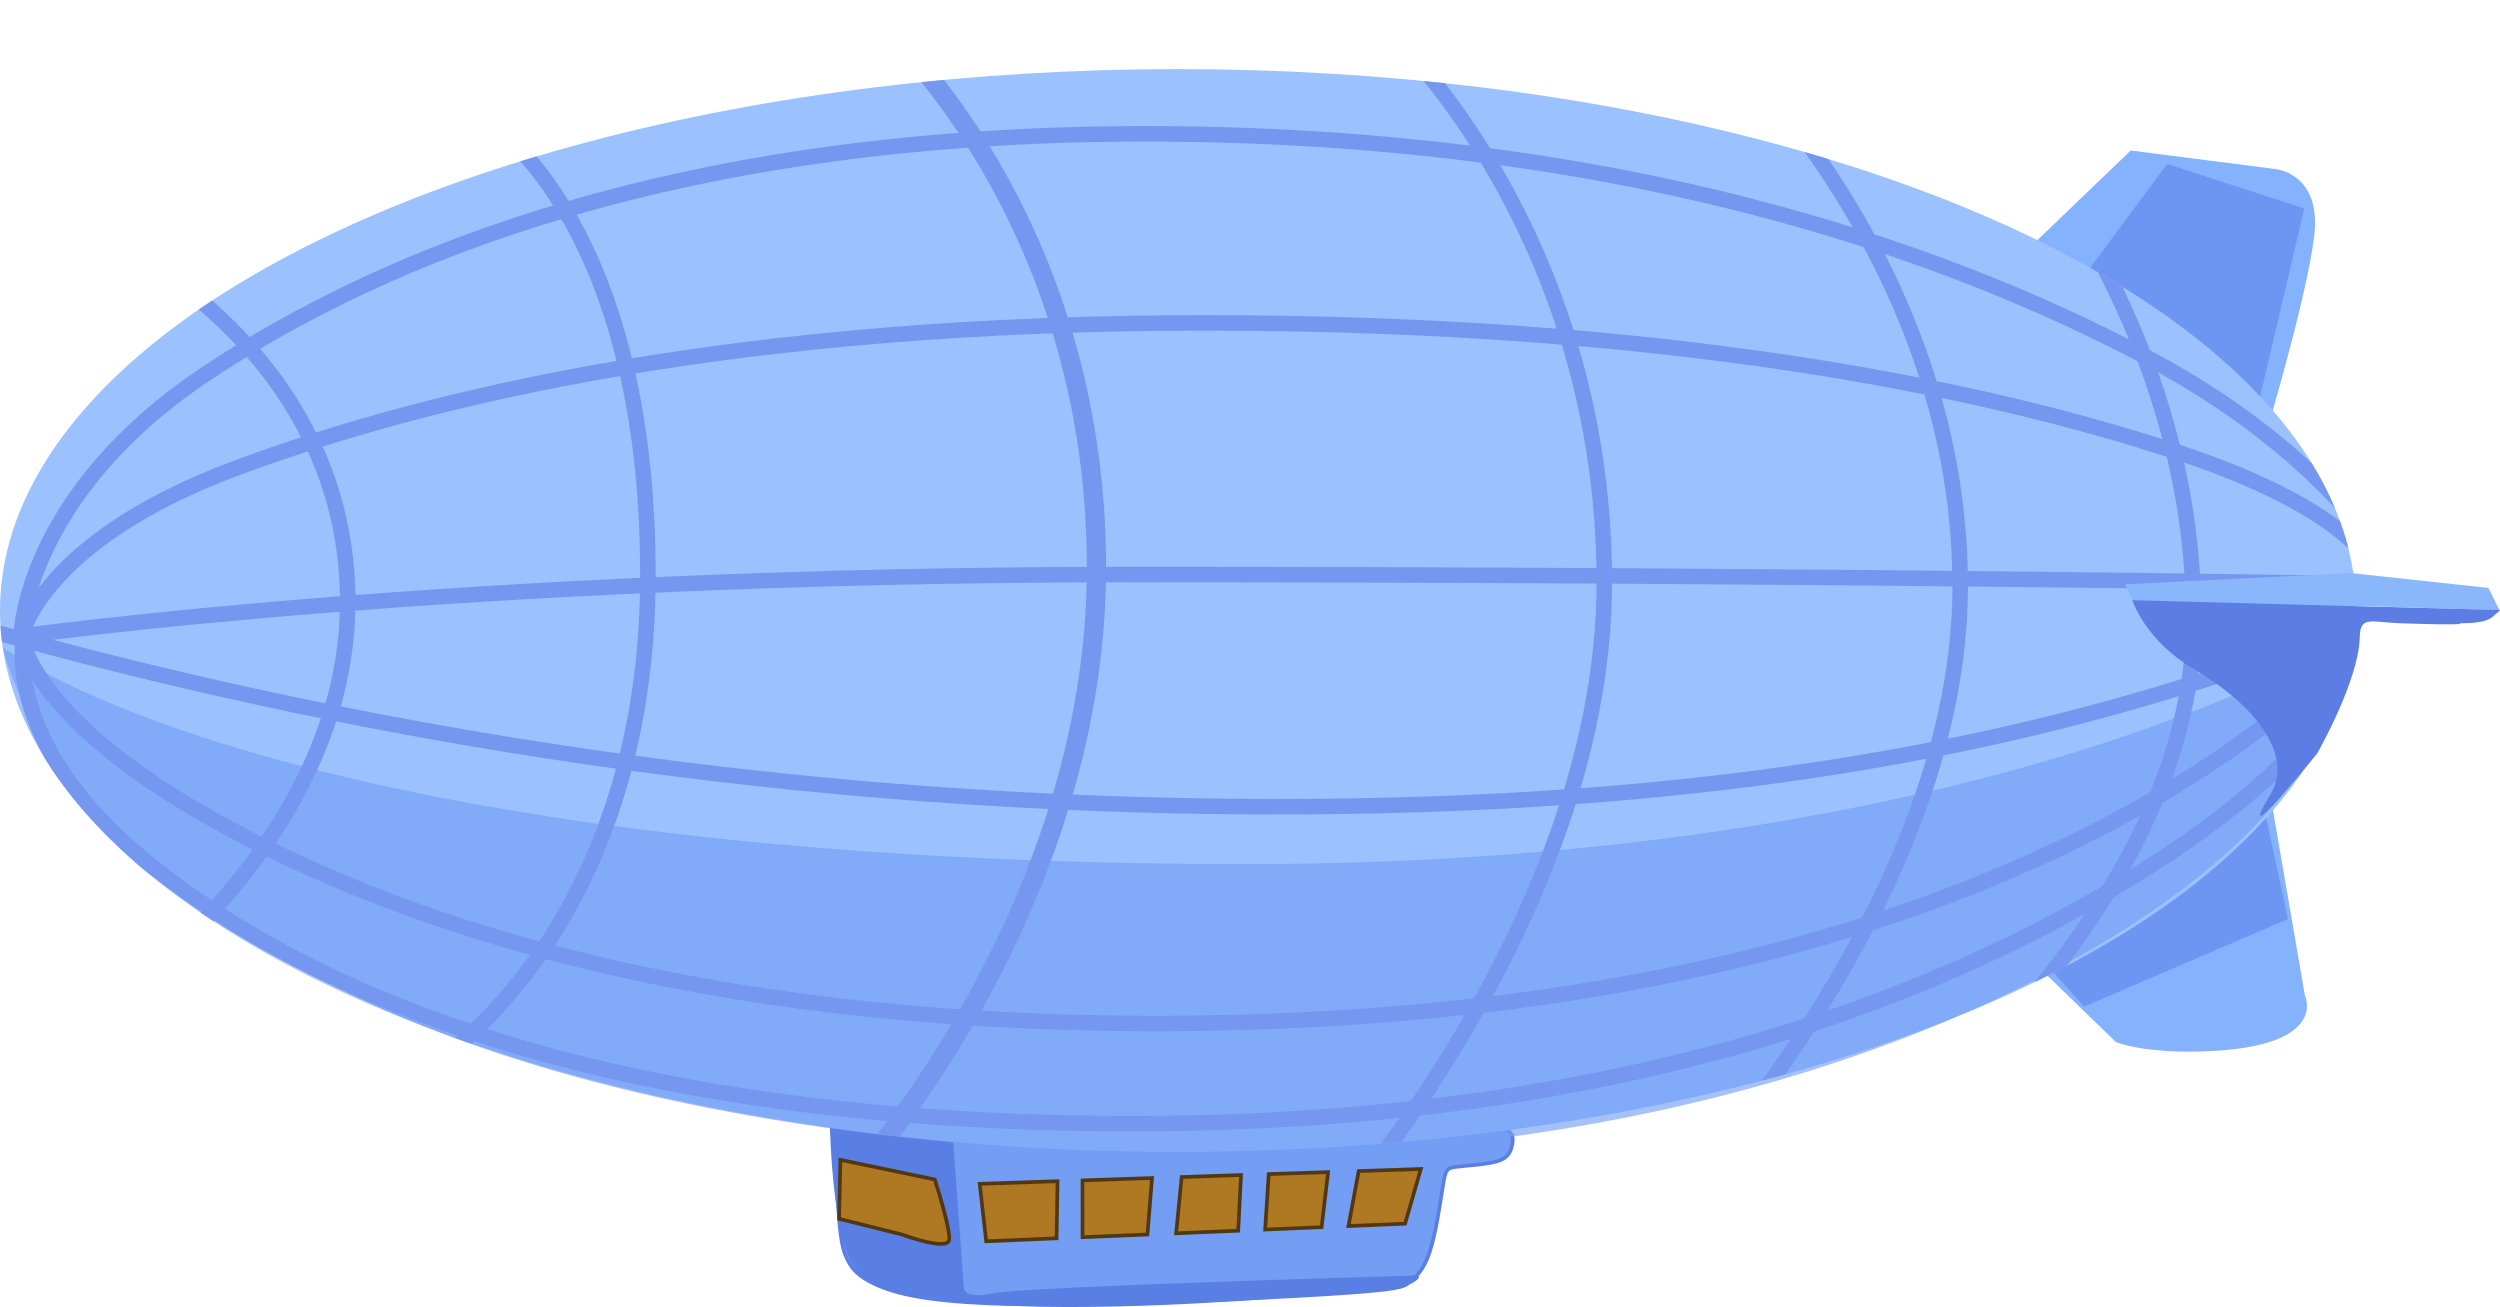 <?xml version="1.0" encoding="UTF-8" standalone="no"?>
<!-- Created with Inkscape (http://www.inkscape.org/) -->

<svg
   version="1.1"
   id="svg1"
   width="1353.773"
   height="707.772"
   viewBox="0 0 1353.773 707.772"
   xmlns="http://www.w3.org/2000/svg"
   xmlns:svg="http://www.w3.org/2000/svg">
  <defs
     id="defs1">
    <clipPath
       clipPathUnits="userSpaceOnUse"
       id="clipPath34">
      <path
         id="path34"
         style="display:none;fill:#025cec;fill-opacity:1;stroke:none;stroke-width:8.4;stroke-linecap:round;stroke-linejoin:round;stroke-dasharray:none;stroke-opacity:1"
         d="m -114.627,-113.553 c -5.697,0 -10.281,4.585 -10.281,10.281 v 839.604 c 0,5.697 4.585,10.283 10.281,10.283 H 1482.947 c 5.697,0 10.283,-4.587 10.283,-10.283 v -839.604 c 0,-5.697 -4.587,-10.281 -10.283,-10.281 z M 636.359,4.098 A 637.935,293.149 0 0 1 1274.295,297.246 637.935,293.149 0 0 1 636.359,590.395 637.935,293.149 0 0 1 -1.576,297.246 637.935,293.149 0 0 1 636.359,4.098 Z"
         clip-path="none" />
      <path
         id="lpe_path-effect34"
         style="display:inline;fill:#025cec;fill-opacity:1;stroke:none;stroke-width:8.4;stroke-linecap:round;stroke-linejoin:round;stroke-dasharray:none;stroke-opacity:1"
         class="powerclip"
         d="M 50.851,-38.325 H 1195.552 V 660.424 H 50.851 Z M -114.627,-113.553 c -5.697,0 -10.281,4.585 -10.281,10.281 v 839.604 c 0,5.697 4.585,10.283 10.281,10.283 H 1482.947 c 5.697,0 10.283,-4.587 10.283,-10.283 v -839.604 c 0,-5.697 -4.587,-10.281 -10.283,-10.281 z M 636.359,4.098 A 637.935,293.149 0 0 0 -1.576,297.246 637.935,293.149 0 0 0 636.359,590.395 637.935,293.149 0 0 0 1274.295,297.246 637.935,293.149 0 0 0 636.359,4.098 Z" />
    </clipPath>
    <clipPath
       clipPathUnits="userSpaceOnUse"
       id="clipPath1">
      <ellipse
         style="display:inline;fill:#9bc2fe;fill-opacity:1;stroke:none;stroke-width:1.999;stroke-linecap:round;stroke-linejoin:round"
         id="ellipse1"
         ry="293.149"
         rx="637.935"
         cy="297.247"
         cx="636.36"
         clip-path="none" />
    </clipPath>
  </defs>
  <g
     id="layer1"
     style="display:inline"
     transform="translate(1.575,33.325)">
    <path
       style="font-variation-settings:normal;display:inline;opacity:1;vector-effect:none;fill:#84b2fc;fill-opacity:1;stroke:none;stroke-width:2;stroke-linecap:butt;stroke-linejoin:miter;stroke-miterlimit:4;stroke-dasharray:none;stroke-dashoffset:0;stroke-opacity:1;-inkscape-stroke:none;stop-color:#000000;stop-opacity:1"
       d="m 1051.859,144.53 100.368,-96.353 78.287,10.037 c 0,0 25.092,2.007 21.077,36.133 -4.015,34.125 -27.099,110.405 -27.099,110.405 l 2.007,184.677 20.074,116.427 c 0,0 13.356,27.386 -53.195,30.11 -34.111,1.397 -49.181,-5.018 -49.181,-5.018 l -98.361,-95.35 z"
       id="path24" />
    <path
       style="font-variation-settings:normal;opacity:1;vector-effect:none;fill:#6c96f1;fill-opacity:1;stroke:none;stroke-width:2;stroke-linecap:butt;stroke-linejoin:miter;stroke-miterlimit:4;stroke-dasharray:none;stroke-dashoffset:0;stroke-opacity:1;-inkscape-stroke:none;stop-color:#000000;stop-opacity:1"
       d="m 1094.013,160.589 77.932,-105.103 74.272,24.088 -47.822,203.464 38.971,181.261 -110.405,47.467 -77.111,-86.205 z"
       id="path19" />
    <g
       id="g16"
       style="display:inline">
      <path
         style="font-variation-settings:normal;display:inline;opacity:1;vector-effect:none;fill:#739ef4;fill-opacity:1;stroke:#5a7ee5;stroke-width:2;stroke-linecap:butt;stroke-linejoin:miter;stroke-miterlimit:4;stroke-dasharray:none;stroke-dashoffset:0;stroke-opacity:1;-inkscape-stroke:none;stop-color:#000000;stop-opacity:1"
         d="m 450.548,584.092 c 0.355,13.011 1.301,32.41 2.366,44.239 1.065,11.829 2.247,16.087 4.495,20.582 2.247,4.495 5.559,9.226 16.678,13.958 11.119,4.731 30.044,9.463 78.187,10.054 48.143,0.591 125.5,-2.957 165.007,-5.441 39.507,-2.484 41.163,-3.903 44.239,-6.387 3.075,-2.484 7.57,-6.032 11,-16.205 3.43,-10.173 5.796,-26.969 7.215,-35.84 1.419,-8.871 1.893,-9.818 7.334,-10.527 5.441,-0.71 15.85,-1.183 21.883,-2.957 6.033,-1.774 7.689,-4.85 8.517,-10.173 0.828,-5.323 0.828,-12.893 -60.445,-17.861 -61.273,-4.968 -183.814,-7.334 -245.204,-5.204 -61.39,2.129 -61.627,8.753 -61.272,21.764 z"
         id="path3" />
      <path
         style="font-variation-settings:normal;display:inline;opacity:1;vector-effect:none;fill:#5a7fe4;fill-opacity:1;stroke:none;stroke-width:2;stroke-linecap:butt;stroke-linejoin:miter;stroke-miterlimit:4;stroke-dasharray:none;stroke-dashoffset:0;stroke-opacity:1;-inkscape-stroke:none;stop-color:#000000;stop-opacity:1"
         d="m 447.642,568.586 66.243,6.524 6.524,89.328 c 0,0 0.502,6.022 16.059,2.509 15.557,-3.513 227.334,-9.535 227.334,-9.535 0,0 7.026,-0.502 -0.502,4.015 -7.528,4.517 -77.284,8.531 -77.284,8.531 0,0 -120.053,9.759 -174.139,0.502 -23.004,-3.937 -45.398,-2.473 -54.199,-24.088 -9.769,-23.994 -10.037,-77.785 -10.037,-77.785 z"
         id="path18" />
      <path
         style="font-variation-settings:normal;display:inline;opacity:1;vector-effect:none;fill:#af7822;fill-opacity:1;stroke:#523810;stroke-width:2;stroke-linecap:butt;stroke-linejoin:miter;stroke-miterlimit:4;stroke-dasharray:none;stroke-dashoffset:0;stroke-opacity:1;-inkscape-stroke:none;stop-color:#000000;stop-opacity:1"
         d="m 452.795,626.674 34.066,8.517 c 0,0 24.84,9.226 25.55,2.839 0.71,-6.387 -7.807,-32.647 -7.807,-32.647 L 453.505,594.737 Z"
         id="path4" />
      <path
         style="font-variation-settings:normal;display:inline;opacity:1;vector-effect:none;fill:#af7822;fill-opacity:1;stroke:#523810;stroke-width:2;stroke-linecap:butt;stroke-linejoin:miter;stroke-miterlimit:4;stroke-dasharray:none;stroke-dashoffset:0;stroke-opacity:1;-inkscape-stroke:none;stop-color:#000000;stop-opacity:1"
         d="m 685.456,602.468 32.149,-1.081 -3.532,29.821 -30.558,1.285 z m 48.708,-1.637 33.653,-1.131 -8.531,29.609 -30.643,1.288 z m -65.24,32.276 -33.606,1.413 2.985,-30.466 32.132,-1.08 z m -49.157,2.066 -35.151,1.478 -0.017,-30.792 37.646,-1.265 z m -49.199,2.068 -38.115,1.602 -3.513,-31.114 42.141,-1.417 z"
         id="path16" />
    </g>
    <ellipse
       style="display:inline;fill:#9bc2fe;fill-opacity:1;stroke:none;stroke-width:1.999;stroke-linecap:round;stroke-linejoin:round"
       id="ellipse13"
       ry="293.149"
       rx="637.935"
       cy="297.247"
       cx="636.36" />
    <path
       style="font-variation-settings:normal;display:inline;opacity:1;vector-effect:none;fill:#749ef5;fill-opacity:0.644;stroke:none;stroke-width:2;stroke-linecap:butt;stroke-linejoin:miter;stroke-miterlimit:4;stroke-dasharray:none;stroke-dashoffset:0;stroke-opacity:1;-inkscape-stroke:none;stop-color:#000000;stop-opacity:1"
       d="m -3.7849778e-7,317.163 c 0,0 148.507,115.967 666.445,117.431 412.557,1.166 606.224,-123.453 606.224,-123.453 0,0 2.653,64.413 -90.618,135.763 C 1088.781,518.254 899.586,596.541 644.364,592.172 50.298,582.003 -3.7849778e-7,317.163 -3.7849778e-7,317.163 Z"
       id="path25" />
    <g
       id="g13"
       style="display:inline"
       clip-path="url(#clipPath34)">
      <path
         d="m 478.422,-18.811 -1.338,1.488 c 0,0 114.088,102.504 114.088,291.328 0,188.754 -134.227,333.545 -134.227,333.545 l 1.467,1.361 c 0,0 134.76,-145.205 134.76,-334.906 0,-189.63 -114.75,-292.816 -114.75,-292.816 z"
         id="path7"
         style="fill:none;stroke:#7597ef;stroke-width:8.4;stroke-dasharray:none;stroke-opacity:1" />
      <path
         style="font-variation-settings:normal;opacity:1;fill:none;fill-opacity:1;stroke:#7597ef;stroke-width:8.4;stroke-linecap:butt;stroke-linejoin:miter;stroke-miterlimit:4;stroke-dasharray:none;stroke-dashoffset:0;stroke-opacity:1;stop-color:#000000;stop-opacity:1"
         d="m 60.221,98.361 c 0,0 123.563,57.283 126.464,189.696 2.901,132.413 -128.471,221.814 -128.471,221.814"
         id="path5" />
      <path
         style="font-variation-settings:normal;opacity:1;fill:none;fill-opacity:1;stroke:#7597ef;stroke-width:8.4;stroke-linecap:butt;stroke-linejoin:miter;stroke-miterlimit:4;stroke-dasharray:none;stroke-dashoffset:0;stroke-opacity:1;stop-color:#000000;stop-opacity:1"
         d="m 264.972,34.125 c 0,0 84.309,54.667 84.309,243.895 0,189.227 -112.412,261.961 -112.412,261.961"
         id="path6" />
      <path
         style="font-variation-settings:normal;opacity:1;fill:none;fill-opacity:1;stroke:#7597ef;stroke-width:8.4;stroke-linecap:butt;stroke-linejoin:miter;stroke-miterlimit:4;stroke-dasharray:none;stroke-dashoffset:0;stroke-opacity:1;stop-color:#000000;stop-opacity:1"
         d="m 752.761,-14.052 c 0,0 114.42,106.859 114.42,296.086 0,189.227 -162.596,362.329 -162.596,362.329"
         id="path8" />
      <path
         style="font-variation-settings:normal;opacity:1;fill:none;fill-opacity:1;stroke:#7597ef;stroke-width:8.4;stroke-linecap:butt;stroke-linejoin:miter;stroke-miterlimit:4;stroke-dasharray:none;stroke-dashoffset:0;stroke-opacity:1;stop-color:#000000;stop-opacity:1"
         d="m 911.343,-30.11 c 0,0 148.545,124.925 148.545,314.152 0,189.227 -186.685,368.351 -186.685,368.351"
         id="path9" />
      <path
         style="font-variation-settings:normal;opacity:1;fill:none;fill-opacity:1;stroke:#7597ef;stroke-width:8.4;stroke-linecap:butt;stroke-linejoin:miter;stroke-miterlimit:4;stroke-dasharray:none;stroke-dashoffset:0;stroke-opacity:1;stop-color:#000000;stop-opacity:1"
         d="m 1043.829,-16.059 c 0,0 142.523,128.94 142.523,318.167 0,189.227 -244.898,344.263 -244.898,344.263"
         id="path10" />
    </g>
    <g
       id="g23"
       style="display:inline"
       clip-path="url(#clipPath1)">
      <path
         style="font-variation-settings:normal;opacity:1;fill:none;fill-opacity:1;stroke:#7597ef;stroke-width:8.4;stroke-linecap:butt;stroke-linejoin:miter;stroke-miterlimit:4;stroke-dasharray:none;stroke-dashoffset:0;stroke-opacity:1;stop-color:#000000;stop-opacity:1"
         d="m -18.066,305.119 c 234.662,66.535 478.743,99.757 722.651,98.361 163.8,-0.938 328.809,-17.7 484.778,-67.749 35.042,-11.244 69.553,-24.144 103.379,-38.642"
         id="path17" />
      <path
         style="font-variation-settings:normal;opacity:1;fill:none;fill-opacity:1;stroke:#7597ef;stroke-width:8.4;stroke-linecap:butt;stroke-linejoin:miter;stroke-miterlimit:4;stroke-dasharray:none;stroke-dashoffset:0;stroke-opacity:1;stop-color:#000000;stop-opacity:1"
         d="m 10.037,311.141 c 0,0 10.536,-51.439 115.922,-90.833 105.385,-39.395 273.502,-78.789 524.427,-78.789 250.925,0 420.045,34.878 526.435,69.756 106.389,34.878 111.907,71.763 111.907,71.763"
         id="path20" />
      <path
         style="font-variation-settings:normal;opacity:1;fill:none;fill-opacity:1;stroke:#7597ef;stroke-width:8.4;stroke-linecap:butt;stroke-linejoin:miter;stroke-miterlimit:4;stroke-dasharray:none;stroke-dashoffset:0;stroke-opacity:1;stop-color:#000000;stop-opacity:1"
         d="m 10.037,309.134 c 0,0 2.507,-75.025 99.863,-140.014 97.356,-64.988 257.443,-129.977 508.368,-129.977 250.925,0 428.075,60.472 542.493,120.944 114.419,60.472 146.032,137.003 146.032,137.003"
         id="path21" />
      <path
         style="font-variation-settings:normal;opacity:1;fill:none;fill-opacity:1;stroke:#7597ef;stroke-width:8.4;stroke-linecap:butt;stroke-linejoin:miter;stroke-miterlimit:4;stroke-dasharray:none;stroke-dashoffset:0;stroke-opacity:1;stop-color:#000000;stop-opacity:1"
         d="m 10.037,311.141 c 0,0 4.012,43.409 102.874,98.863 98.862,55.453 260.454,110.907 511.379,110.907 501.85,0 662.43,-219.806 662.43,-219.806"
         id="path22" />
      <path
         style="font-variation-settings:normal;display:inline;opacity:1;fill:none;fill-opacity:1;stroke:#7597ef;stroke-width:8.4;stroke-linecap:butt;stroke-linejoin:miter;stroke-miterlimit:4;stroke-dasharray:none;stroke-dashoffset:0;stroke-opacity:1;stop-color:#000000;stop-opacity:1"
         d="m 12.044,307.127 c 0,0 -17.567,59.97 68.498,128.471 86.065,68.501 241.635,137.504 519.66,139.512 278.024,2.007 459.691,-71.512 571.851,-145.534 112.16,-74.022 114.667,-134.493 114.667,-134.493"
         id="path23" />
      <path
         style="font-variation-settings:normal;opacity:1;fill:none;fill-opacity:1;stroke:#7597ef;stroke-width:8.4;stroke-linecap:butt;stroke-linejoin:miter;stroke-miterlimit:4;stroke-dasharray:none;stroke-dashoffset:0;stroke-opacity:1;stop-color:#000000;stop-opacity:1"
         d="m 10.037,311.141 c 0,0 235.408,-33.358 600.605,-33.358 393.17,0 678.085,5.255 678.085,5.255"
         id="path26" />
    </g>
    <g
       id="g15"
       style="display:inline">
      <path
         style="font-variation-settings:normal;display:inline;opacity:1;vector-effect:none;fill:#8ab6fc;fill-opacity:1;stroke:none;stroke-width:2;stroke-linecap:butt;stroke-linejoin:miter;stroke-miterlimit:4;stroke-dasharray:none;stroke-dashoffset:0;stroke-opacity:1;-inkscape-stroke:none;stop-color:#000000;stop-opacity:1"
         d="m 1149.216,283.038 122.449,-6.022 74.272,8.029 6.022,12.044 -66.243,-2.007 -132.422,-3.225 z"
         id="path1" />
      <path
         style="font-variation-settings:normal;display:inline;opacity:1;vector-effect:none;fill:#5b7de4;fill-opacity:1;stroke:none;stroke-width:2;stroke-linecap:butt;stroke-linejoin:miter;stroke-miterlimit:4;stroke-dasharray:none;stroke-dashoffset:0;stroke-opacity:1;-inkscape-stroke:none;stop-color:#000000;stop-opacity:1"
         d="m 1153.118,291.68 c 0,0 6.73,21.6 32.957,37.082 37.57,22.178 53.45,48.793 41.917,67.955 -21.775,36.18 25.195,-22.001 25.195,-22.001 0,0 22.711,-39.744 23.066,-63.164 0.177,-11.71 6.605,-7.885 21.957,-7.363 32.735,1.113 35.303,0.305 31.627,-0.089 0,0 13.485,0.71 18.098,-3.194 4.613,-3.903 4.258,-3.903 4.258,-3.903 z"
         id="path2" />
    </g>
  </g>
</svg>
